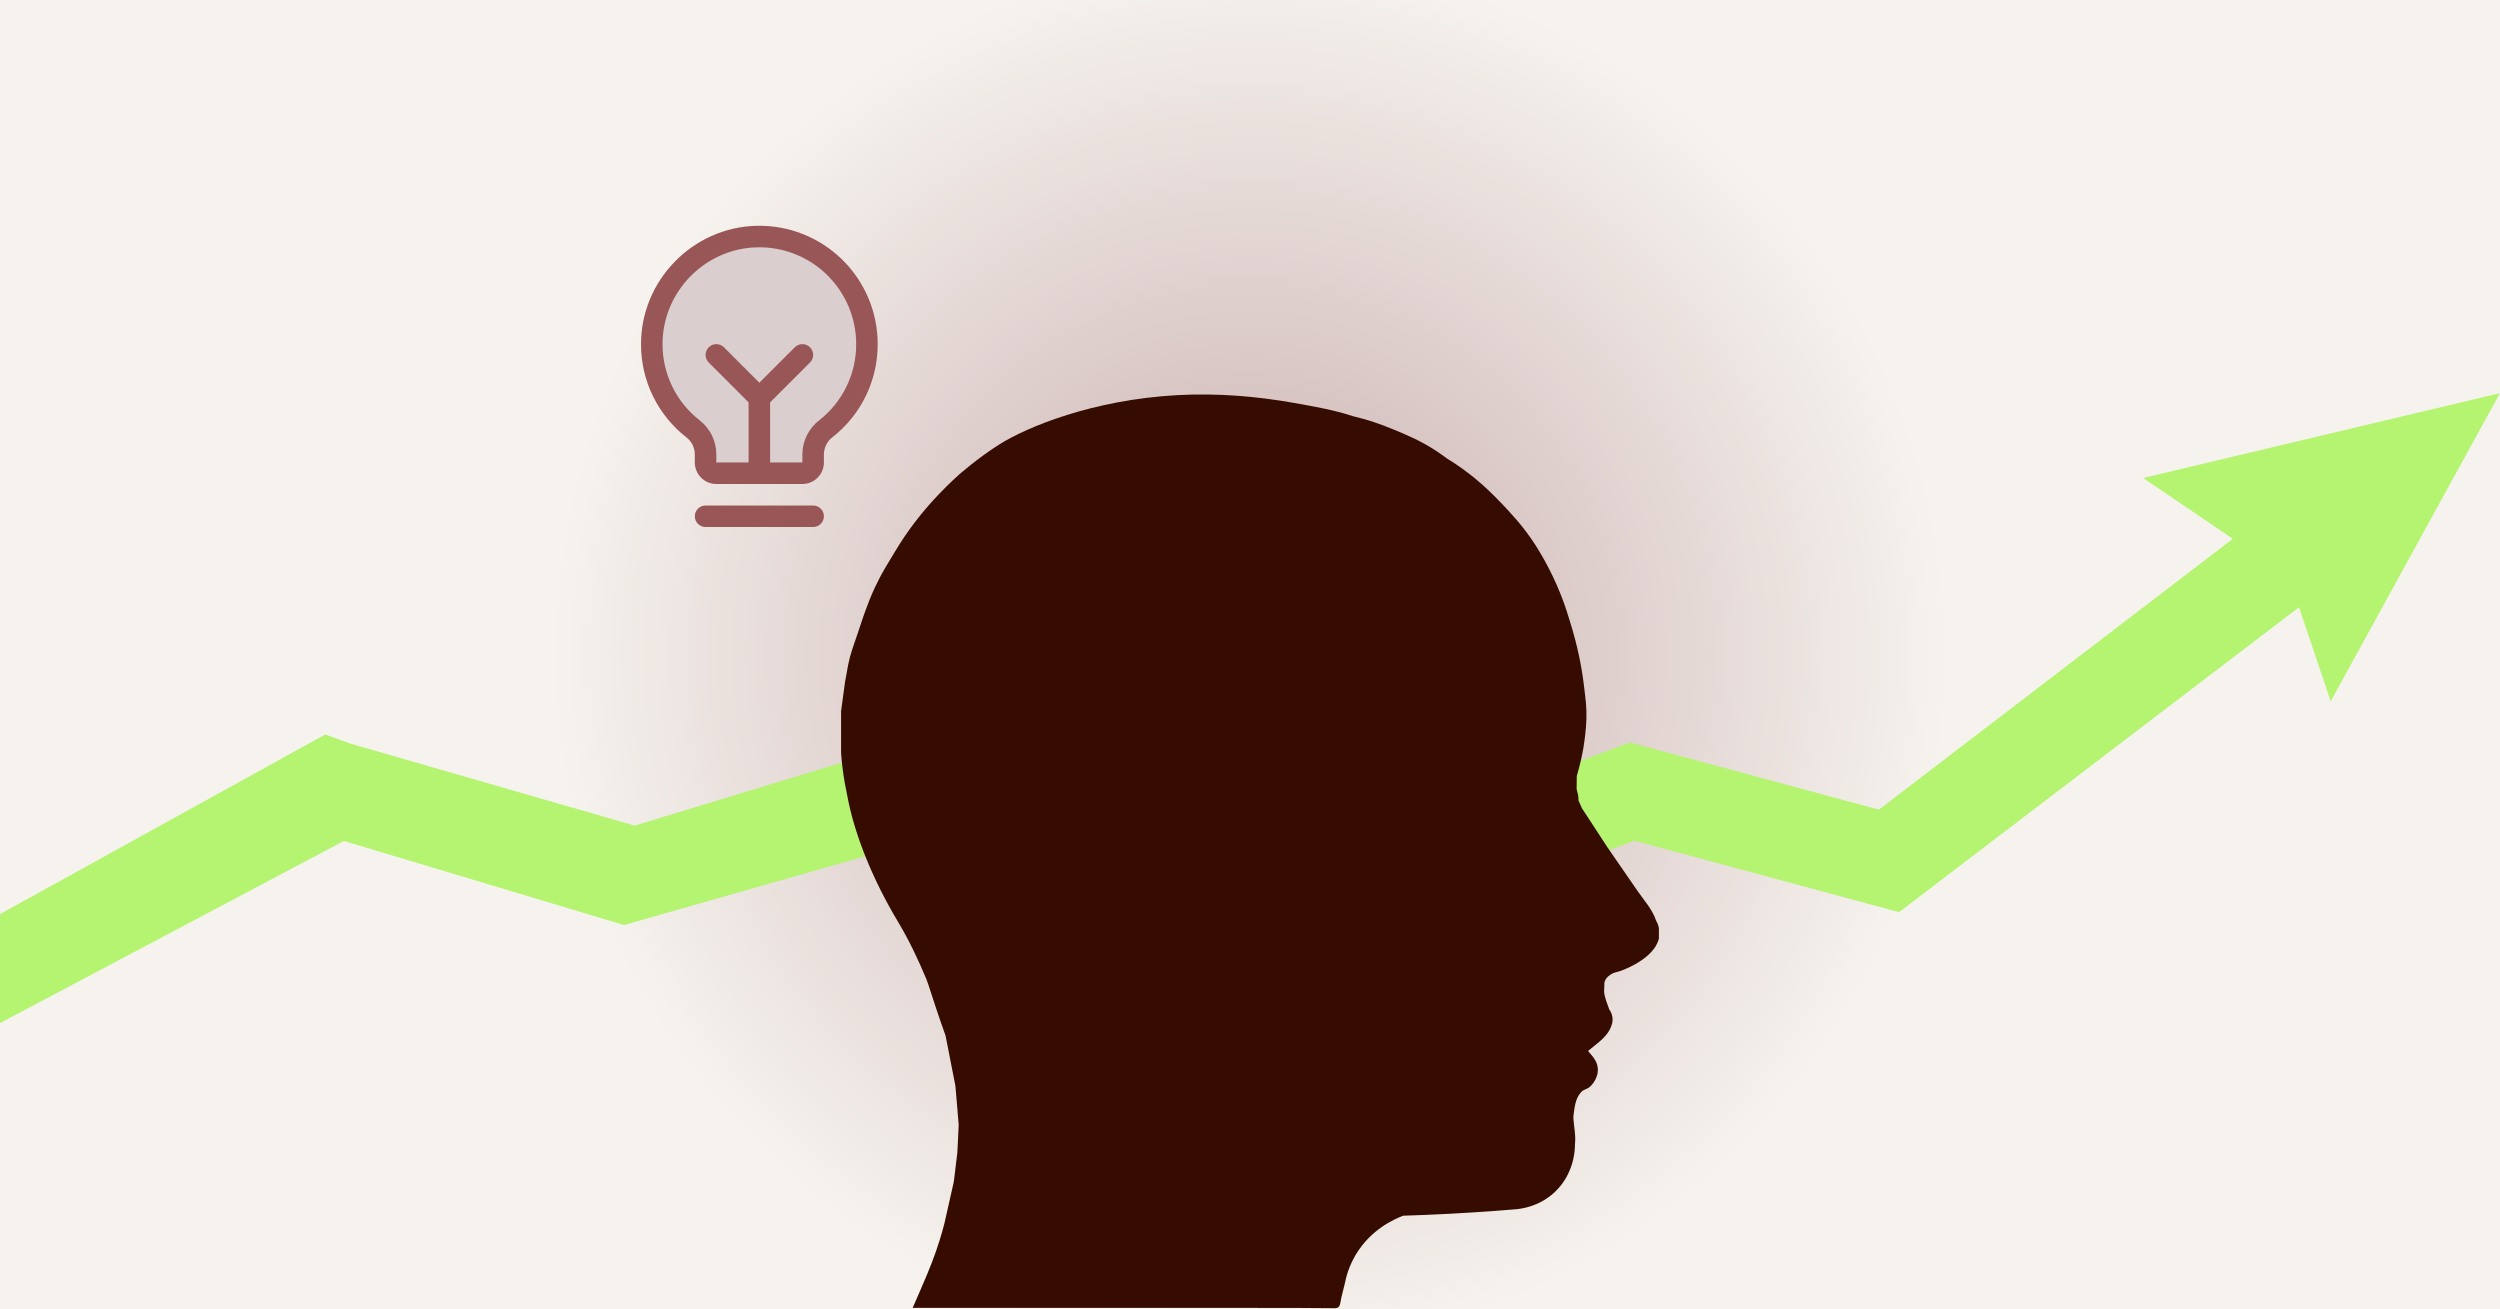 <?xml version="1.0" encoding="UTF-8"?>
<svg xmlns="http://www.w3.org/2000/svg" xmlns:xlink="http://www.w3.org/1999/xlink" width="275px" zoomAndPan="magnify" viewBox="0 0 900 471" height="144px" preserveAspectRatio="xMidYMid meet" version="1.0">
  <defs>
    <radialGradient gradientTransform="matrix(1, 0, 0, 1, 0, 0)" gradientUnits="userSpaceOnUse" r="507.898" cx="450" id="fe77a4e1a0" cy="235.5" fx="450" fy="235.5">
      <stop stop-opacity="1" stop-color="rgb(77.672%, 66.811%, 67.201%)" offset="0"></stop>
      <stop stop-opacity="1" stop-color="rgb(77.82%, 67.033%, 67.406%)" offset="0.004"></stop>
      <stop stop-opacity="1" stop-color="rgb(77.968%, 67.258%, 67.61%)" offset="0.008"></stop>
      <stop stop-opacity="1" stop-color="rgb(78.116%, 67.48%, 67.816%)" offset="0.012"></stop>
      <stop stop-opacity="1" stop-color="rgb(78.264%, 67.705%, 68.021%)" offset="0.016"></stop>
      <stop stop-opacity="1" stop-color="rgb(78.41%, 67.928%, 68.225%)" offset="0.02"></stop>
      <stop stop-opacity="1" stop-color="rgb(78.558%, 68.152%, 68.43%)" offset="0.023"></stop>
      <stop stop-opacity="1" stop-color="rgb(78.706%, 68.375%, 68.634%)" offset="0.027"></stop>
      <stop stop-opacity="1" stop-color="rgb(78.854%, 68.597%, 68.839%)" offset="0.031"></stop>
      <stop stop-opacity="1" stop-color="rgb(79.001%, 68.822%, 69.043%)" offset="0.035"></stop>
      <stop stop-opacity="1" stop-color="rgb(79.149%, 69.044%, 69.249%)" offset="0.039"></stop>
      <stop stop-opacity="1" stop-color="rgb(79.297%, 69.269%, 69.453%)" offset="0.043"></stop>
      <stop stop-opacity="1" stop-color="rgb(79.445%, 69.492%, 69.658%)" offset="0.047"></stop>
      <stop stop-opacity="1" stop-color="rgb(79.591%, 69.716%, 69.862%)" offset="0.051"></stop>
      <stop stop-opacity="1" stop-color="rgb(79.739%, 69.939%, 70.067%)" offset="0.055"></stop>
      <stop stop-opacity="1" stop-color="rgb(79.887%, 70.161%, 70.271%)" offset="0.059"></stop>
      <stop stop-opacity="1" stop-color="rgb(80.035%, 70.386%, 70.476%)" offset="0.062"></stop>
      <stop stop-opacity="1" stop-color="rgb(80.182%, 70.609%, 70.682%)" offset="0.066"></stop>
      <stop stop-opacity="1" stop-color="rgb(80.33%, 70.833%, 70.886%)" offset="0.07"></stop>
      <stop stop-opacity="1" stop-color="rgb(80.478%, 71.056%, 71.091%)" offset="0.074"></stop>
      <stop stop-opacity="1" stop-color="rgb(80.626%, 71.28%, 71.295%)" offset="0.078"></stop>
      <stop stop-opacity="1" stop-color="rgb(80.774%, 71.503%, 71.5%)" offset="0.082"></stop>
      <stop stop-opacity="1" stop-color="rgb(80.92%, 71.727%, 71.704%)" offset="0.086"></stop>
      <stop stop-opacity="1" stop-color="rgb(81.068%, 71.95%, 71.909%)" offset="0.09"></stop>
      <stop stop-opacity="1" stop-color="rgb(81.216%, 72.173%, 72.115%)" offset="0.094"></stop>
      <stop stop-opacity="1" stop-color="rgb(81.364%, 72.397%, 72.319%)" offset="0.098"></stop>
      <stop stop-opacity="1" stop-color="rgb(81.511%, 72.62%, 72.523%)" offset="0.102"></stop>
      <stop stop-opacity="1" stop-color="rgb(81.659%, 72.844%, 72.728%)" offset="0.105"></stop>
      <stop stop-opacity="1" stop-color="rgb(81.807%, 73.067%, 72.932%)" offset="0.109"></stop>
      <stop stop-opacity="1" stop-color="rgb(81.955%, 73.291%, 73.137%)" offset="0.113"></stop>
      <stop stop-opacity="1" stop-color="rgb(82.101%, 73.514%, 73.341%)" offset="0.117"></stop>
      <stop stop-opacity="1" stop-color="rgb(82.249%, 73.737%, 73.547%)" offset="0.121"></stop>
      <stop stop-opacity="1" stop-color="rgb(82.397%, 73.961%, 73.752%)" offset="0.125"></stop>
      <stop stop-opacity="1" stop-color="rgb(82.545%, 74.184%, 73.956%)" offset="0.129"></stop>
      <stop stop-opacity="1" stop-color="rgb(82.693%, 74.408%, 74.161%)" offset="0.133"></stop>
      <stop stop-opacity="1" stop-color="rgb(82.84%, 74.631%, 74.365%)" offset="0.137"></stop>
      <stop stop-opacity="1" stop-color="rgb(82.988%, 74.855%, 74.57%)" offset="0.141"></stop>
      <stop stop-opacity="1" stop-color="rgb(83.136%, 75.078%, 74.774%)" offset="0.145"></stop>
      <stop stop-opacity="1" stop-color="rgb(83.284%, 75.301%, 74.98%)" offset="0.148"></stop>
      <stop stop-opacity="1" stop-color="rgb(83.43%, 75.525%, 75.185%)" offset="0.152"></stop>
      <stop stop-opacity="1" stop-color="rgb(83.578%, 75.748%, 75.389%)" offset="0.156"></stop>
      <stop stop-opacity="1" stop-color="rgb(83.727%, 75.972%, 75.594%)" offset="0.16"></stop>
      <stop stop-opacity="1" stop-color="rgb(83.875%, 76.195%, 75.798%)" offset="0.164"></stop>
      <stop stop-opacity="1" stop-color="rgb(84.021%, 76.419%, 76.003%)" offset="0.168"></stop>
      <stop stop-opacity="1" stop-color="rgb(84.169%, 76.642%, 76.207%)" offset="0.172"></stop>
      <stop stop-opacity="1" stop-color="rgb(84.317%, 76.865%, 76.413%)" offset="0.176"></stop>
      <stop stop-opacity="1" stop-color="rgb(84.465%, 77.089%, 76.617%)" offset="0.18"></stop>
      <stop stop-opacity="1" stop-color="rgb(84.613%, 77.312%, 76.822%)" offset="0.184"></stop>
      <stop stop-opacity="1" stop-color="rgb(84.76%, 77.536%, 77.026%)" offset="0.188"></stop>
      <stop stop-opacity="1" stop-color="rgb(84.908%, 77.759%, 77.231%)" offset="0.191"></stop>
      <stop stop-opacity="1" stop-color="rgb(85.056%, 77.983%, 77.435%)" offset="0.195"></stop>
      <stop stop-opacity="1" stop-color="rgb(85.204%, 78.206%, 77.641%)" offset="0.199"></stop>
      <stop stop-opacity="1" stop-color="rgb(85.35%, 78.429%, 77.846%)" offset="0.203"></stop>
      <stop stop-opacity="1" stop-color="rgb(85.498%, 78.653%, 78.05%)" offset="0.207"></stop>
      <stop stop-opacity="1" stop-color="rgb(85.646%, 78.876%, 78.255%)" offset="0.211"></stop>
      <stop stop-opacity="1" stop-color="rgb(85.794%, 79.1%, 78.459%)" offset="0.215"></stop>
      <stop stop-opacity="1" stop-color="rgb(85.941%, 79.323%, 78.664%)" offset="0.219"></stop>
      <stop stop-opacity="1" stop-color="rgb(86.089%, 79.547%, 78.868%)" offset="0.223"></stop>
      <stop stop-opacity="1" stop-color="rgb(86.237%, 79.77%, 79.074%)" offset="0.227"></stop>
      <stop stop-opacity="1" stop-color="rgb(86.385%, 79.994%, 79.279%)" offset="0.23"></stop>
      <stop stop-opacity="1" stop-color="rgb(86.533%, 80.217%, 79.483%)" offset="0.234"></stop>
      <stop stop-opacity="1" stop-color="rgb(86.679%, 80.44%, 79.688%)" offset="0.238"></stop>
      <stop stop-opacity="1" stop-color="rgb(86.827%, 80.664%, 79.892%)" offset="0.242"></stop>
      <stop stop-opacity="1" stop-color="rgb(86.975%, 80.887%, 80.096%)" offset="0.246"></stop>
      <stop stop-opacity="1" stop-color="rgb(87.123%, 81.111%, 80.301%)" offset="0.25"></stop>
      <stop stop-opacity="1" stop-color="rgb(87.27%, 81.334%, 80.507%)" offset="0.254"></stop>
      <stop stop-opacity="1" stop-color="rgb(87.418%, 81.558%, 80.711%)" offset="0.258"></stop>
      <stop stop-opacity="1" stop-color="rgb(87.566%, 81.781%, 80.916%)" offset="0.262"></stop>
      <stop stop-opacity="1" stop-color="rgb(87.714%, 82.004%, 81.12%)" offset="0.266"></stop>
      <stop stop-opacity="1" stop-color="rgb(87.86%, 82.228%, 81.325%)" offset="0.27"></stop>
      <stop stop-opacity="1" stop-color="rgb(88.008%, 82.451%, 81.529%)" offset="0.273"></stop>
      <stop stop-opacity="1" stop-color="rgb(88.156%, 82.675%, 81.734%)" offset="0.277"></stop>
      <stop stop-opacity="1" stop-color="rgb(88.304%, 82.898%, 81.94%)" offset="0.281"></stop>
      <stop stop-opacity="1" stop-color="rgb(88.452%, 83.122%, 82.144%)" offset="0.285"></stop>
      <stop stop-opacity="1" stop-color="rgb(88.599%, 83.345%, 82.349%)" offset="0.289"></stop>
      <stop stop-opacity="1" stop-color="rgb(88.747%, 83.568%, 82.553%)" offset="0.293"></stop>
      <stop stop-opacity="1" stop-color="rgb(88.895%, 83.792%, 82.758%)" offset="0.297"></stop>
      <stop stop-opacity="1" stop-color="rgb(89.043%, 84.015%, 82.962%)" offset="0.301"></stop>
      <stop stop-opacity="1" stop-color="rgb(89.189%, 84.239%, 83.167%)" offset="0.305"></stop>
      <stop stop-opacity="1" stop-color="rgb(89.337%, 84.462%, 83.372%)" offset="0.309"></stop>
      <stop stop-opacity="1" stop-color="rgb(89.485%, 84.686%, 83.577%)" offset="0.312"></stop>
      <stop stop-opacity="1" stop-color="rgb(89.633%, 84.909%, 83.781%)" offset="0.316"></stop>
      <stop stop-opacity="1" stop-color="rgb(89.78%, 85.132%, 83.986%)" offset="0.32"></stop>
      <stop stop-opacity="1" stop-color="rgb(89.928%, 85.356%, 84.19%)" offset="0.324"></stop>
      <stop stop-opacity="1" stop-color="rgb(90.076%, 85.579%, 84.395%)" offset="0.328"></stop>
      <stop stop-opacity="1" stop-color="rgb(90.224%, 85.803%, 84.599%)" offset="0.332"></stop>
      <stop stop-opacity="1" stop-color="rgb(90.37%, 86.026%, 84.805%)" offset="0.336"></stop>
      <stop stop-opacity="1" stop-color="rgb(90.518%, 86.25%, 85.01%)" offset="0.34"></stop>
      <stop stop-opacity="1" stop-color="rgb(90.666%, 86.473%, 85.214%)" offset="0.344"></stop>
      <stop stop-opacity="1" stop-color="rgb(90.814%, 86.696%, 85.419%)" offset="0.348"></stop>
      <stop stop-opacity="1" stop-color="rgb(90.962%, 86.92%, 85.623%)" offset="0.352"></stop>
      <stop stop-opacity="1" stop-color="rgb(91.109%, 87.143%, 85.828%)" offset="0.355"></stop>
      <stop stop-opacity="1" stop-color="rgb(91.257%, 87.367%, 86.032%)" offset="0.359"></stop>
      <stop stop-opacity="1" stop-color="rgb(91.405%, 87.59%, 86.238%)" offset="0.363"></stop>
      <stop stop-opacity="1" stop-color="rgb(91.553%, 87.814%, 86.443%)" offset="0.367"></stop>
      <stop stop-opacity="1" stop-color="rgb(91.699%, 88.037%, 86.647%)" offset="0.371"></stop>
      <stop stop-opacity="1" stop-color="rgb(91.847%, 88.26%, 86.852%)" offset="0.375"></stop>
      <stop stop-opacity="1" stop-color="rgb(91.995%, 88.484%, 87.056%)" offset="0.379"></stop>
      <stop stop-opacity="1" stop-color="rgb(92.143%, 88.707%, 87.26%)" offset="0.383"></stop>
      <stop stop-opacity="1" stop-color="rgb(92.29%, 88.931%, 87.465%)" offset="0.387"></stop>
      <stop stop-opacity="1" stop-color="rgb(92.438%, 89.154%, 87.671%)" offset="0.391"></stop>
      <stop stop-opacity="1" stop-color="rgb(92.586%, 89.378%, 87.875%)" offset="0.395"></stop>
      <stop stop-opacity="1" stop-color="rgb(92.734%, 89.601%, 88.08%)" offset="0.398"></stop>
      <stop stop-opacity="1" stop-color="rgb(92.882%, 89.825%, 88.284%)" offset="0.402"></stop>
      <stop stop-opacity="1" stop-color="rgb(93.028%, 90.048%, 88.489%)" offset="0.406"></stop>
      <stop stop-opacity="1" stop-color="rgb(93.176%, 90.271%, 88.693%)" offset="0.41"></stop>
      <stop stop-opacity="1" stop-color="rgb(93.324%, 90.495%, 88.898%)" offset="0.414"></stop>
      <stop stop-opacity="1" stop-color="rgb(93.472%, 90.718%, 89.104%)" offset="0.418"></stop>
      <stop stop-opacity="1" stop-color="rgb(93.619%, 90.942%, 89.308%)" offset="0.422"></stop>
      <stop stop-opacity="1" stop-color="rgb(93.767%, 91.165%, 89.513%)" offset="0.426"></stop>
      <stop stop-opacity="1" stop-color="rgb(93.915%, 91.389%, 89.717%)" offset="0.43"></stop>
      <stop stop-opacity="1" stop-color="rgb(94.063%, 91.612%, 89.922%)" offset="0.434"></stop>
      <stop stop-opacity="1" stop-color="rgb(94.209%, 91.835%, 90.126%)" offset="0.438"></stop>
      <stop stop-opacity="1" stop-color="rgb(94.357%, 92.059%, 90.331%)" offset="0.441"></stop>
      <stop stop-opacity="1" stop-color="rgb(94.505%, 92.282%, 90.536%)" offset="0.445"></stop>
      <stop stop-opacity="1" stop-color="rgb(94.653%, 92.506%, 90.741%)" offset="0.449"></stop>
      <stop stop-opacity="1" stop-color="rgb(94.801%, 92.729%, 90.945%)" offset="0.453"></stop>
      <stop stop-opacity="1" stop-color="rgb(94.948%, 92.953%, 91.15%)" offset="0.457"></stop>
      <stop stop-opacity="1" stop-color="rgb(95.096%, 93.176%, 91.354%)" offset="0.461"></stop>
      <stop stop-opacity="1" stop-color="rgb(95.244%, 93.399%, 91.559%)" offset="0.465"></stop>
      <stop stop-opacity="1" stop-color="rgb(95.392%, 93.623%, 91.763%)" offset="0.469"></stop>
      <stop stop-opacity="1" stop-color="rgb(95.538%, 93.846%, 91.969%)" offset="0.473"></stop>
      <stop stop-opacity="1" stop-color="rgb(95.686%, 94.07%, 92.174%)" offset="0.477"></stop>
      <stop stop-opacity="1" stop-color="rgb(95.834%, 94.293%, 92.378%)" offset="0.48"></stop>
      <stop stop-opacity="1" stop-color="rgb(95.982%, 94.518%, 92.583%)" offset="0.484"></stop>
      <stop stop-opacity="1" stop-color="rgb(96.129%, 94.74%, 92.787%)" offset="0.488"></stop>
      <stop stop-opacity="1" stop-color="rgb(96.277%, 94.963%, 92.992%)" offset="0.492"></stop>
      <stop stop-opacity="1" stop-color="rgb(96.425%, 95.187%, 93.196%)" offset="0.496"></stop>
      <stop stop-opacity="1" stop-color="rgb(96.5%, 95.299%, 93.3%)" offset="1"></stop>
    </radialGradient>
    <clipPath id="03a5339cc9">
      <path d="M 0 141.391 L 899.73 141.391 L 899.73 373.801 L 0 373.801 Z M 0 141.391 " clip-rule="nonzero"></path>
    </clipPath>
    <clipPath id="3d05d99399">
      <path d="M 302.789 141.301 L 597.211 141.301 L 597.211 471 L 302.789 471 Z M 302.789 141.301 " clip-rule="nonzero"></path>
    </clipPath>
    <clipPath id="c480fe9116">
      <path d="M 254.566 135.379 L 293 135.379 L 293 169.727 L 254.566 169.727 Z M 254.566 135.379 " clip-rule="nonzero"></path>
    </clipPath>
    <clipPath id="cd7cad55b9">
      <path d="M 265.539 135.379 L 281.965 135.379 C 284.875 135.379 287.668 136.535 289.727 138.594 C 291.785 140.652 292.941 143.441 292.941 146.352 L 292.941 158.75 C 292.941 161.66 291.785 164.453 289.727 166.512 C 287.668 168.57 284.875 169.727 281.965 169.727 L 265.539 169.727 C 262.629 169.727 259.836 168.57 257.781 166.512 C 255.723 164.453 254.566 161.66 254.566 158.75 L 254.566 146.352 C 254.566 143.441 255.723 140.652 257.781 138.594 C 259.836 136.535 262.629 135.379 265.539 135.379 Z M 265.539 135.379 " clip-rule="nonzero"></path>
    </clipPath>
    <clipPath id="3d3158e53b">
      <path d="M 234.922 83.328 L 312.582 83.328 L 312.582 160.988 L 234.922 160.988 Z M 234.922 83.328 " clip-rule="nonzero"></path>
    </clipPath>
    <clipPath id="940bf3440f">
      <path d="M 273.754 83.328 C 252.309 83.328 234.922 100.711 234.922 122.156 C 234.922 143.602 252.309 160.988 273.754 160.988 C 295.199 160.988 312.582 143.602 312.582 122.156 C 312.582 100.711 295.199 83.328 273.754 83.328 Z M 273.754 83.328 " clip-rule="nonzero"></path>
    </clipPath>
  </defs>
  <rect x="-90" width="1080" fill="#ffffff" y="-47.1" height="565.2" fill-opacity="1"></rect>
  <rect x="-90" fill="url(#fe77a4e1a0)" width="1080" y="-47.1" height="565.2"></rect>
  <g clip-path="url(#03a5339cc9)">
    <path fill="#b5f471" d="M 224.648 332.875 L 425.961 275.504 L 506.652 325.906 L 513.691 330.301 L 521.473 327.41 L 588.402 302.527 L 675.645 326.074 L 683.68 328.242 L 690.293 323.184 L 827.645 218.465 L 839.047 252.344 L 899.984 141.391 L 771.5 171.938 L 803.812 193.828 L 676.398 291.328 L 591.98 268.543 L 586.77 267.141 L 581.707 269.02 L 517.492 292.891 L 435.605 241.742 L 427.371 236.602 L 228.477 297.082 L 126.211 267.582 L 117.09 264.266 L -26.52 343.586 L -10.98 373.992 L 123.797 302.609 L 224.648 332.875 " fill-opacity="1" fill-rule="evenodd"></path>
  </g>
  <g clip-path="url(#3d05d99399)">
    <path fill="#360c00" d="M 302.566 266.418 C 302.461 262.598 302.566 259.02 302.809 255.727 C 303.281 252.254 303.754 248.781 304.223 245.309 C 304.434 244.176 304.645 243.043 304.855 241.906 C 304.961 241.223 305.133 240.164 305.402 238.887 C 306.16 235.25 307.008 232.984 308.785 227.816 C 310.824 221.875 310.398 222.855 311.293 220.418 C 312.34 217.551 313.352 214.789 314.977 211.32 C 315.875 209.402 317.152 206.859 318.879 203.941 C 320.051 201.992 321.227 200.047 322.398 198.102 C 322.398 198.102 322.398 198.102 322.402 198.102 C 324.305 194.938 326.543 191.562 329.176 188.086 C 330.938 185.762 332.699 183.625 334.422 181.672 C 335.359 180.605 336.609 179.219 338.121 177.641 C 338.605 177.133 341.781 173.828 345.188 170.789 C 345.188 170.789 351.875 164.824 359.82 159.82 C 369.766 153.562 393.508 143.742 423.941 142.109 C 438.07 141.352 452.117 142.457 466.027 144.949 C 473.082 146.215 480.176 147.414 487.016 149.68 C 488.355 150.012 489.691 150.355 491.023 150.723 C 492.355 151.086 496.465 152.297 502.297 154.73 C 507.082 156.727 511.719 158.688 517.219 162.316 C 518.793 163.355 520.047 164.273 520.871 164.895 C 525.039 167.441 528.367 169.938 530.863 171.977 C 534.762 175.164 537.555 178 539.852 180.352 C 541.93 182.477 543.621 184.344 544.863 185.762 C 546.645 187.734 548.941 190.477 551.344 193.965 C 553.062 196.461 554.223 198.449 555.074 199.91 C 556.418 202.227 558.391 205.824 560.402 210.402 C 561.398 212.66 562.102 214.477 562.461 215.434 C 563.617 218.48 564.336 220.824 565.223 223.715 C 565.812 225.656 566.395 227.559 567.078 230.188 C 568.082 234.043 568.68 237.062 568.914 238.289 C 569.715 242.461 570.105 245.645 570.379 247.941 C 570.812 251.539 571.027 253.336 571.102 255.711 C 571.23 259.984 570.812 263.203 570.504 265.816 C 569.965 270.391 568.914 274.863 567.637 279.281 C 567.621 280.84 567.602 282.395 567.586 283.949 C 567.926 285.277 568.348 286.598 568.246 288 C 568.668 288.953 569.09 289.902 569.512 290.855 C 572.582 295.551 575.648 300.25 578.715 304.945 C 582.285 310.117 585.855 315.285 589.418 320.465 C 591.82 323.957 594.77 327.109 596.18 331.227 C 596.477 331.75 596.84 332.504 597.094 333.465 C 597.539 335.141 597.406 336.488 597.363 336.855 C 597.32 337.203 597.125 338.668 596.105 340.398 C 592.895 345.871 584.234 349.332 581.883 349.844 C 580.223 350.207 579.102 351.027 578.125 352.262 C 577.949 352.664 577.77 353.066 577.594 353.469 C 577.59 353.469 577.59 353.473 577.59 353.477 C 577.551 354.629 577.516 355.777 577.477 356.93 C 577.699 359.164 578.633 361.191 579.34 363.285 C 579.711 363.797 580.328 364.805 580.492 366.207 C 580.578 366.926 580.52 367.547 580.434 368.012 C 579.293 372.926 575.133 375.254 571.703 378.207 C 572.285 378.902 572.867 379.598 573.445 380.293 C 573.684 380.645 573.922 380.996 574.16 381.348 C 574.504 381.906 574.996 382.859 575.168 384.117 C 575.672 387.809 572.953 390.539 572.605 390.879 C 571.227 392.219 570.336 391.84 569.27 392.965 C 567.086 395.266 566.812 398.609 566.41 401.902 C 566.512 405.211 567.383 408.473 566.988 411.812 C 566.996 413.348 566.902 422.152 559.832 428.902 C 554.141 434.332 547.445 435.07 545.465 435.219 C 543.129 435.414 540.781 435.598 538.422 435.773 C 527.105 436.609 516.004 437.184 505.133 437.523 C 501.922 438.746 493.672 442.395 488.254 451.258 C 485.777 455.305 484.656 459.195 484.113 462.039 C 483.562 464.359 482.891 466.66 482.496 469.004 C 482.379 469.707 482.16 470.156 481.82 470.434 C 481.188 470.949 480.305 470.828 480.172 470.812 C 478.641 470.672 416.352 470.656 328.547 470.703 C 328.73 470.289 329.008 469.656 329.344 468.891 C 332.824 460.926 335.004 455.93 336.949 450.359 C 337.77 447.996 338.867 444.617 339.953 440.438 C 341.094 435.375 342.238 430.312 343.383 425.25 C 343.809 421.734 344.234 418.219 344.656 414.703 C 344.656 414.703 344.66 414.703 344.66 414.703 C 344.656 414.703 344.656 414.703 344.656 414.703 C 344.816 411.406 344.973 408.109 345.129 404.812 C 344.738 400.152 344.344 395.492 343.953 390.828 C 342.77 384.793 341.586 378.754 340.406 372.715 C 340.004 371.582 339.406 369.895 338.691 367.844 C 335.773 359.445 334.316 354.32 333.43 352.203 C 330.492 345.16 327.227 338.305 323.297 331.727 C 318.984 324.516 315.156 317.008 311.969 309.215 C 308.855 301.605 306.363 293.789 304.891 285.676 C 304.891 285.68 304.891 285.68 304.891 285.68 C 304.891 285.68 304.891 285.68 304.891 285.676 C 303.711 280.195 302.77 273.715 302.566 266.418 " fill-opacity="1" fill-rule="nonzero"></path>
  </g>
  <g clip-path="url(#c480fe9116)">
    <g clip-path="url(#cd7cad55b9)">
      <path fill="#dbcecf" d="M 254.566 135.379 L 292.938 135.379 L 292.938 169.727 L 254.566 169.727 Z M 254.566 135.379 " fill-opacity="1" fill-rule="nonzero"></path>
    </g>
  </g>
  <g clip-path="url(#3d3158e53b)">
    <g clip-path="url(#940bf3440f)">
      <path fill="#dbcecf" d="M 234.922 83.328 L 312.582 83.328 L 312.582 160.988 L 234.922 160.988 Z M 234.922 83.328 " fill-opacity="1" fill-rule="nonzero"></path>
    </g>
  </g>
  <path fill="#985656" d="M 296.605 185.719 C 296.605 186.234 296.508 186.727 296.309 187.203 C 296.113 187.676 295.832 188.094 295.469 188.457 C 295.105 188.82 294.688 189.102 294.215 189.297 C 293.738 189.492 293.246 189.594 292.73 189.594 L 254.004 189.594 C 253.488 189.594 252.996 189.492 252.52 189.297 C 252.047 189.102 251.629 188.82 251.266 188.457 C 250.902 188.094 250.621 187.676 250.426 187.203 C 250.227 186.727 250.129 186.234 250.129 185.719 C 250.129 185.207 250.227 184.711 250.426 184.238 C 250.621 183.762 250.902 183.344 251.266 182.98 C 251.629 182.617 252.047 182.34 252.52 182.141 C 252.996 181.945 253.488 181.848 254.004 181.848 L 292.73 181.848 C 293.246 181.848 293.738 181.945 294.215 182.141 C 294.688 182.34 295.105 182.617 295.469 182.98 C 295.832 183.344 296.113 183.762 296.309 184.238 C 296.508 184.711 296.605 185.207 296.605 185.719 Z M 315.969 123.754 C 315.973 125.363 315.887 126.965 315.707 128.566 C 315.527 130.164 315.262 131.746 314.902 133.316 C 314.543 134.883 314.098 136.426 313.562 137.945 C 313.027 139.461 312.406 140.945 311.703 142.391 C 311 143.84 310.219 145.242 309.355 146.598 C 308.492 147.957 307.555 149.262 306.543 150.512 C 305.531 151.762 304.453 152.953 303.305 154.082 C 302.16 155.207 300.953 156.27 299.684 157.258 C 298.719 157.996 297.969 158.91 297.426 159.996 C 296.887 161.086 296.613 162.234 296.605 163.449 L 296.605 166.355 C 296.605 166.863 296.555 167.367 296.457 167.867 C 296.355 168.363 296.211 168.848 296.016 169.32 C 295.82 169.789 295.582 170.234 295.301 170.66 C 295.016 171.082 294.695 171.473 294.336 171.832 C 293.977 172.191 293.586 172.512 293.164 172.797 C 292.738 173.078 292.293 173.316 291.824 173.512 C 291.352 173.707 290.867 173.852 290.371 173.953 C 289.871 174.051 289.367 174.102 288.859 174.102 L 257.875 174.102 C 257.367 174.102 256.863 174.051 256.363 173.953 C 255.867 173.852 255.383 173.707 254.91 173.512 C 254.441 173.316 253.996 173.078 253.574 172.797 C 253.148 172.512 252.758 172.191 252.398 171.832 C 252.039 171.473 251.719 171.082 251.438 170.66 C 251.152 170.234 250.914 169.789 250.719 169.32 C 250.523 168.848 250.379 168.363 250.277 167.867 C 250.18 167.367 250.129 166.863 250.129 166.355 L 250.129 163.449 C 250.129 162.25 249.863 161.113 249.336 160.035 C 248.805 158.961 248.062 158.055 247.113 157.32 C 244.578 155.348 242.293 153.109 240.266 150.617 C 238.238 148.121 236.516 145.43 235.098 142.543 C 233.684 139.656 232.609 136.648 231.879 133.516 C 231.145 130.383 230.777 127.211 230.766 123.996 C 230.641 100.918 249.289 81.707 272.34 81.152 C 273.758 81.117 275.172 81.152 276.586 81.262 C 278 81.367 279.402 81.547 280.797 81.793 C 282.191 82.039 283.57 82.355 284.938 82.738 C 286.301 83.125 287.641 83.578 288.961 84.094 C 290.277 84.613 291.566 85.195 292.828 85.844 C 294.09 86.492 295.312 87.199 296.504 87.969 C 297.691 88.738 298.844 89.566 299.949 90.449 C 301.055 91.332 302.117 92.27 303.129 93.262 C 304.145 94.25 305.105 95.289 306.016 96.375 C 306.926 97.461 307.781 98.59 308.578 99.762 C 309.375 100.93 310.113 102.141 310.789 103.383 C 311.469 104.629 312.082 105.902 312.633 107.211 C 313.18 108.516 313.664 109.848 314.082 111.199 C 314.5 112.555 314.848 113.926 315.129 115.316 C 315.406 116.703 315.617 118.102 315.758 119.512 C 315.898 120.922 315.969 122.336 315.969 123.754 Z M 308.223 123.754 C 308.223 122.594 308.168 121.438 308.051 120.285 C 307.938 119.129 307.766 117.984 307.535 116.848 C 307.305 115.711 307.02 114.59 306.68 113.48 C 306.336 112.375 305.941 111.285 305.492 110.219 C 305.043 109.148 304.539 108.105 303.984 107.086 C 303.434 106.066 302.828 105.078 302.176 104.121 C 301.523 103.164 300.824 102.238 300.078 101.352 C 299.336 100.465 298.547 99.613 297.719 98.805 C 296.891 97.992 296.02 97.227 295.113 96.504 C 294.207 95.781 293.27 95.105 292.297 94.473 C 291.32 93.844 290.32 93.266 289.289 92.734 C 288.258 92.207 287.203 91.73 286.121 91.305 C 285.043 90.879 283.945 90.512 282.832 90.195 C 281.715 89.883 280.586 89.625 279.445 89.422 C 278.301 89.219 277.152 89.074 275.996 88.988 C 274.84 88.898 273.684 88.871 272.523 88.898 C 253.645 89.344 238.41 105.062 238.512 123.941 C 238.52 126.574 238.824 129.168 239.422 131.73 C 240.023 134.289 240.902 136.75 242.062 139.113 C 243.219 141.473 244.629 143.672 246.289 145.715 C 247.949 147.754 249.816 149.582 251.891 151.199 C 252.824 151.922 253.664 152.746 254.41 153.66 C 255.156 154.578 255.785 155.57 256.305 156.629 C 256.824 157.691 257.215 158.801 257.48 159.949 C 257.746 161.102 257.879 162.27 257.875 163.449 L 257.875 166.355 L 269.496 166.355 L 269.496 144.719 L 255.137 130.367 C 254.773 130.004 254.492 129.582 254.297 129.109 C 254.102 128.633 254.004 128.141 254.004 127.625 C 254.004 127.113 254.102 126.621 254.297 126.145 C 254.496 125.672 254.773 125.25 255.137 124.887 C 255.5 124.523 255.922 124.246 256.395 124.047 C 256.867 123.852 257.363 123.754 257.875 123.754 C 258.391 123.754 258.883 123.852 259.359 124.047 C 259.832 124.242 260.254 124.523 260.617 124.887 L 273.367 137.641 L 286.117 124.887 C 286.48 124.523 286.902 124.242 287.375 124.047 C 287.852 123.852 288.344 123.75 288.859 123.75 C 289.371 123.75 289.867 123.852 290.344 124.047 C 290.816 124.242 291.234 124.523 291.598 124.887 C 291.961 125.25 292.242 125.668 292.438 126.145 C 292.637 126.617 292.734 127.113 292.734 127.625 C 292.734 128.141 292.637 128.633 292.438 129.109 C 292.242 129.582 291.961 130.004 291.598 130.367 L 277.242 144.719 L 277.242 166.355 L 288.859 166.355 L 288.859 163.449 C 288.859 162.266 288.996 161.094 289.266 159.941 C 289.535 158.789 289.934 157.68 290.457 156.613 C 290.98 155.551 291.617 154.562 292.363 153.645 C 293.113 152.727 293.957 151.902 294.895 151.18 C 296.977 149.551 298.848 147.711 300.512 145.656 C 302.172 143.602 303.578 141.387 304.734 139.008 C 305.891 136.633 306.762 134.156 307.352 131.582 C 307.941 129.004 308.23 126.395 308.223 123.754 Z M 308.223 123.754 " fill-opacity="1" fill-rule="nonzero"></path>
</svg>
